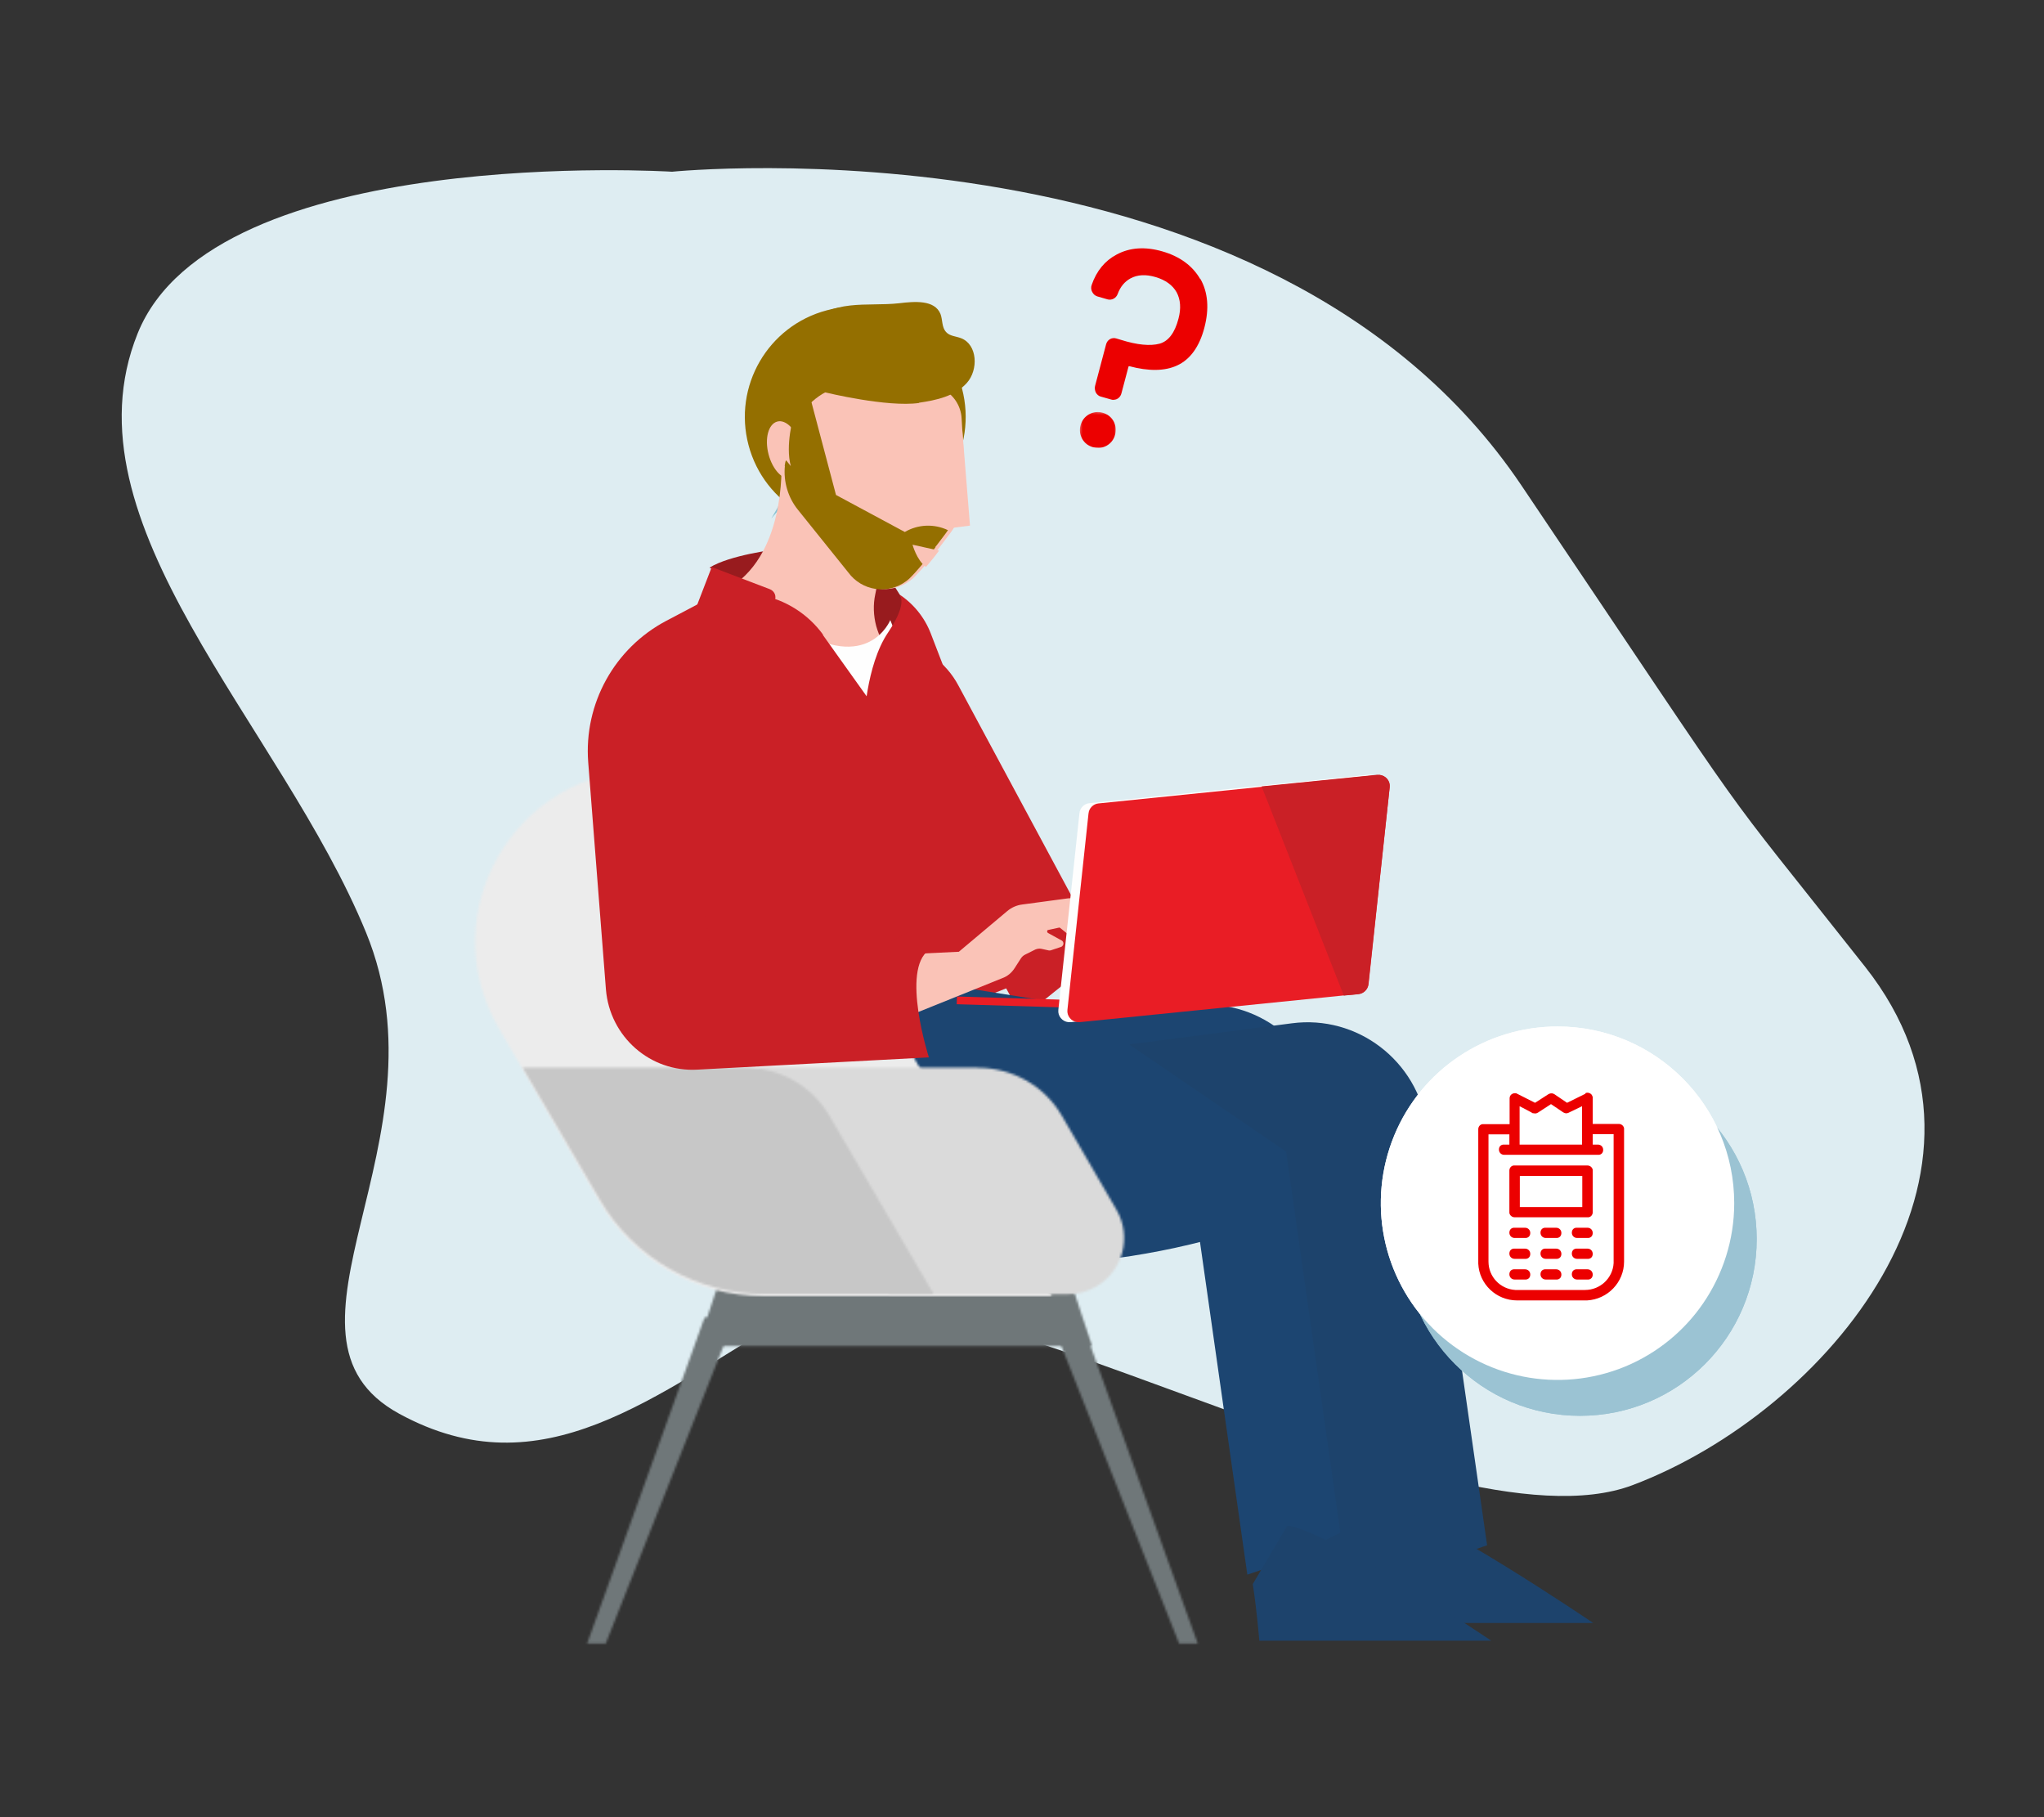 <?xml version="1.0" encoding="UTF-8"?>
<svg id="Layer_1" xmlns="http://www.w3.org/2000/svg" version="1.1" xmlns:xlink="http://www.w3.org/1999/xlink" viewBox="0 0 900 800">
  <rect x="0" y="0" width="900" height="800" fill="#333333" stroke="none"/>
  <!-- Generator: Adobe Illustrator 29.5.1, SVG Export Plug-In . SVG Version: 2.1.0 Build 141)  -->
  <defs>
    <style>
      .st0, .st1, .st2, .st3, .st4, .st5, .st6, .st7, .st8, .st9, .st10, .st11, .st12, .st13, .st14, .st15, .st16 {
        fill-rule: evenodd;
      }

      .st0, .st17 {
        fill: #ec0000;
      }

      .st1 {
        fill: #fac3b7;
      }

      .st2 {
        fill: #1d436c;
      }

      .st18 {
        mask: url(#mask-5);
      }

      .st3 {
        fill: #9bc3d3;
      }

      .st19 {
        fill: none;
        stroke: #e91d25;
        stroke-width: 3.4px;
      }

      .st4 {
        fill: #ececec;
      }

      .st20 {
        mask: url(#mask-1);
      }

      .st5 {
        fill: #88c3d3;
      }

      .st6 {
        fill: #6f7779;
      }

      .st21 {
        mask: url(#mask);
      }

      .st7 {
        fill: #fefefe;
      }

      .st8 {
        fill: #fff;
      }

      .st9 {
        fill: #ca2026;
      }

      .st22 {
        mask: url(#mask-21);
      }

      .st10 {
        fill: #981b1e;
      }

      .st23 {
        mask: url(#mask-61);
      }

      .st11 {
        fill: #e91d25;
      }

      .st12 {
        fill: #dadada;
      }

      .st13 {
        fill: #946f00;
      }

      .st14 {
        fill: #deedf2;
      }

      .st15 {
        fill: #1c4571;
      }

      .st16 {
        fill: #c7c7c7;
      }

      .st24 {
        mask: url(#mask-3);
      }

      .st25 {
        mask: url(#mask-41);
      }
    </style>
    <mask id="mask" x="304.8" y="562.4" width="178.5" height="32.7" maskUnits="userSpaceOnUse">
      <g id="mask-2">
        <polygon id="path-1" class="st8" points="316.4 564.9 307.2 592.6 480.8 592.6 471.7 564.9 316.4 564.9"/>
      </g>
    </mask>
    <mask id="mask-1" x="256" y="577.7" width="69.9" height="148.3" maskUnits="userSpaceOnUse">
      <g id="mask-4">
        <polygon id="path-3" class="st8" points="310.2 580.1 258.5 723.6 266.7 723.6 323.5 580.1 310.2 580.1"/>
      </g>
    </mask>
    <mask id="mask-21" data-name="mask-2" x="460" y="577.7" width="69.9" height="148.3" maskUnits="userSpaceOnUse">
      <g id="mask-6">
        <polygon id="path-5" class="st8" points="462.4 580.1 519.2 723.6 527.4 723.6 475.7 580.1 462.4 580.1"/>
      </g>
    </mask>
    <mask id="mask-3" x="206.8" y="336.6" width="258.8" height="236.5" maskUnits="userSpaceOnUse">
      <g id="mask-8">
        <path id="path-7" class="st8" d="M285.2,339c-58.4,0-94.9,63-65.7,113.4h0l44.4,76.6c15,25.8,42.5,41.6,72.3,41.6h127l-112.3-193.8c-13.6-23.4-38.6-37.8-65.6-37.8h0Z"/>
      </g>
    </mask>
    <mask id="mask-41" data-name="mask-4" x="331.2" y="467.6" width="166.2" height="104.6" maskUnits="userSpaceOnUse">
      <g id="mask-10">
        <path id="path-9" class="st8" d="M430.6,470h-97l57.9,99.8h78.5c4.4,0,8.7-1.1,12.5-3.3h0c11.9-6.8,16-22,9.1-33.9h0l-24-41.3c-7.6-13.2-21.7-21.2-37-21.2h0Z"/>
      </g>
    </mask>
    <mask id="mask-5" x="227.7" y="467.6" width="186" height="104.6" maskUnits="userSpaceOnUse">
      <g id="mask-12">
        <path id="path-11" class="st8" d="M327.9,470h-97.8l34.1,58.3c15,25.7,42.7,41.4,72.7,41.4h74.2l-45.9-78.5c-7.7-13.2-21.9-21.2-37.3-21.2h0Z"/>
      </g>
    </mask>
    <mask id="mask-61" data-name="mask-6" x="475.2" y="181.2" width="16.4" height="16.4" maskUnits="userSpaceOnUse">
      <g id="mask-14">
        <polygon id="path-13" class="st8" points="475.8 181.2 491.6 181.7 491 197.5 475.2 197 475.8 181.2"/>
      </g>
    </mask>
  </defs>
  <g id="_xD83D__xDD8D_-Visual">
    <g id="_x33_.3_x5F_Cibersegurança_x5F_Fraude_x5F_Ransomware_x5F_V3">
      <g id="Group-4">
        <g id="components_x2F_highlight_x2F_text-image-copy">
          <g id="Group-18">
            <path id="Fill-1" class="st14" d="M295.9,75.6s-201.6-12.6-235.3,71.2c-33.7,83.7,63,172,100.6,263.8,37.6,91.8-48.5,177.4,14.6,211.8,63.1,34.4,112.1-8.1,172.7-43.6,60.6-35.5,284.9,107.3,370.4,75,85.5-32.3,173.6-137.8,102.4-228.1-71.2-90.2-40.5-47.3-151.4-212C559.1,49,295.9,75.6,295.9,75.6"/>
            <g id="Group">
              <path id="Fill-10" class="st5" d="M355.8,192.8c-4.1,12.4-9.5,24.3-16.2,35.5,15.6-17.7,27.4-38.5,34.8-61,2.1-6.5,4.8-12.7,8-18.8-12.1,12.5-21.2,27.6-26.6,44.3"/>
              <path id="Fill-12" class="st10" d="M341.6,241.9s-20.2,2.4-29.2,8l25.4,11.5,3.8-19.5Z"/>
              <path id="Fill-14" class="st9" d="M357.1,274.9l38.4,7.4c11.3,2.2,21.1,9.3,26.5,19.5l63.4,117.9-35.3,28.3-49.6-90.4-43.5-82.7Z"/>
              <polygon id="Fill-16" class="st10" points="393.4 257.4 399.9 267.7 389.8 296.3 368.8 273.8 385.4 257.5 393.4 257.4"/>
              <polygon id="Fill-18" class="st9" points="408 297.5 310.4 296.3 338.8 426.8 390.9 455.8 454.4 430.6 423.3 313.3 408 297.5"/>
              <path id="Fill-20" class="st13" d="M329.6,196c6.9,26,33.6,41.4,59.5,34.5,25.9-6.8,41.3-33.4,34.5-59.4,0,0,0,0,0,0-6.9-26-33.6-41.4-59.5-34.5-25.9,6.8-41.4,33.4-34.5,59.4,0,0,0,0,0,0"/>
              <path id="Fill-22" class="st1" d="M324.1,256.6s33.4,43.4,66,59.2l4.1-26c-2.6-2.5-4.7-5.5-6.3-8.7-.4-.8-.8-1.6-1.1-2.5-.4-1-.7-2-1-3-1.2-4.6-1.4-9.4-.4-14l3.3-16.4.3-1.3-3-2.9-42-39.9s3,38.6-19.8,55.6"/>
              <path id="Fill-24" class="st7" d="M392,273s-9.7,24.1-42.7,3.1c0,0,5,62.7,6.4,63s45-.6,45-.6l5-31.5-13.7-34Z"/>
              <path id="Fill-26" class="st15" d="M376.8,551.9c7.1,2.4,14.5,3.8,22,3.9l39.8,1c35.4.9,70.7-3.9,104.6-14.1l10.4-3.1-9.9-85.7-207.7-33.2s-40.2,98.6,40.9,131.1"/>
              <path id="Fill-28" class="st1" d="M345.5,217l28.8,34.9c6.2,8.2,18,9.9,26.3,3.8.9-.6,1.7-1.3,2.4-2.1,3.2-3.3,6.1-6.7,8.9-10.3l6.3-8.3c.4-.6.8-1.1,1.2-1.7,1.4-2.1,2.5-4.3,3.4-6.6,1.8-4.6,2.6-9.6,2.3-14.6l-1.7-28c-.3-5.5-3.6-10.5-8.7-13-10.8-5.4-23.2-6.7-34.9-3.7-.9.2-1.8.5-2.7.8l-6.6,1.7c-4.8,1.2-9.2,3.6-12.8,6.8-2.9,2.6-5.3,5.8-7,9.3-1.2,2.5-2.1,5.2-2.5,8-.6,3.7-.5,7.4.3,11.1l-2-2.5c-1.3.3-.9,14.3-.9,14.3"/>
              <polygon id="Fill-30" class="st1" points="423.7 189.3 415.2 190.5 405.7 234.1 427.1 231.4 423.7 189.3"/>
              <path id="Fill-32" class="st9" d="M395.5,261.3s5.3,2.7-4.5,17.2c-9.8,14.5-10.6,39.8-10.6,39.8l16.8,28.6,26-33.3-13.4-34.8c-2.8-7.2-7.8-13.3-14.4-17.5"/>
              <path id="Fill-34" class="st9" d="M313.4,249.6l-6.9,17.9,17.8,15.1c2.5-7.2,7.8-13,14.7-16.1,2-.8,2.9-3,2.2-4.9-.4-1-1.2-1.8-2.2-2.2l-25.7-9.8Z"/>
              <path id="Fill-36" class="st1" d="M338.4,200c-1.8-6.9-.1-13.3,3.8-14.4,3.9-1.1,8.5,3.7,10.3,10.6,1.8,6.9.1,13.4-3.8,14.4-3.9,1.1-8.5-3.7-10.3-10.6"/>
              <path id="Fill-38" class="st15" d="M549.2,693.1l-27.6-193.9-69.1-47.2,71.6-9.3c28.8-3.8,55.3,16.4,59.5,45.4l26.5,184.4-60.8,20.7Z"/>
              <path id="Fill-40" class="st2" d="M593.9,700.9l-27.6-193.9-69.1-47.2,71.6-9.3c28.8-3.8,55.3,16.4,59.5,45.4l26.5,184.4-60.8,20.7Z"/>
              <path id="Fill-42" class="st13" d="M404.6,177.3c7.7-1.1,15.9-2.9,21.1-8.7,5.2-5.8,4.7-16.9-2.5-19.7-2.3-.9-5-.9-6.6-2.7-2-2.1-1.5-5.4-2.5-8-2.6-6.3-11.4-5.5-18.2-4.7-7.2.8-14.5.2-21.6,1-7.2.8-14.6,3.3-19.2,8.9-7.5,9.3-2.9,25.5,8.5,29.4,0,0,27.1,6.6,41.1,4.6"/>
              <path id="Fill-44" class="st13" d="M345.6,205.1c-.7,7,1.4,14,5.8,19.4l22.1,27.5c6,8.2,17.5,9.9,25.6,3.8.8-.6,1.6-1.3,2.3-2.1,1.8-1.8,3.4-3.8,5-5.6,1.3-1.6,2.5-3.2,3.7-4.7l1.8-2.5v-.2c.1,0,2.4-3.1,2.4-3.1l1.9-2.5c.4-.6.8-1.1,1.2-1.7-6.1-2.9-13.2-2.6-19,.8l-30.3-16.3-12.7-48-6,13.4s-3.7,12.6-1.2,21.9l-2-2.5c-.3,0-.5,1-.7,2.4"/>
              <path id="Fill-46" class="st1" d="M407.7,249.6c1.4-1.6,2.7-3.2,3.9-4.7l1.9-2.5-11.7-2.6s1.8,6.7,5.8,9.7"/>
              <path id="Fill-48" class="st2" d="M578.9,680.4c1.7,10.5,21,34.1,21,34.1h101.6s-73.3-49.7-89.4-50.6l-33.2,16.4Z"/>
              <line id="Stroke-50" class="st19" x1="473.8" y1="442" x2="421.3" y2="440.4"/>
              <path id="Fill-52" class="st1" d="M401.4,420l20.8-1,21.3-17.9c1.9-1.6,4.2-2.6,6.6-2.9l20.1-2.7c3.1-.4,6.1.9,7.9,3.5l5.4,7.9c.2.3.3.7.1,1.1l-.5,1.3c-.3.6-.9.9-1.5.6,0,0-.2,0-.3-.2l-.7-.5.8,1.6c.5.9.3,1.9-.4,2.7l-1.9,2.1c-.9.9-2.3,1-3.3.2l-9-7.3c-.2-.1-.4-.2-.6-.1l-4.6,1c-.4,0-.6.4-.5.8,0,.2.2.4.3.5l6,3.3c.8.4,1.1,1.4.6,2.2-.2.3-.5.6-.9.7l-4.5,1.5c-.3,0-.6.1-.9,0l-3.2-.7c-.9-.2-1.8,0-2.6.3l-4.4,2.2c-.9.4-1.6,1.1-2.1,1.9l-2.7,4.2c-1.3,2-3.1,3.5-5.3,4.3l-43.2,17.4,3.4-28Z"/>
              <path id="Fill-54" class="st7" d="M471.5,450l122.8-12.5c2.3-.2,4.2-2.1,4.4-4.4l9.3-86.6c.3-2.7-1.6-5.1-4.4-5.4-.4,0-.7,0-1.1,0l-122.8,12.5c-2.3.2-4.2,2.1-4.4,4.4l-9.3,86.6c-.3,2.7,1.7,5.1,4.4,5.4.3,0,.7,0,1,0"/>
              <path id="Fill-56" class="st11" d="M479.3,358l-9.3,86.6c-.3,2.7,1.7,5.1,4.4,5.4.3,0,.7,0,1,0l51.4-5.2,65.2-6.6,6.2-.6c2.3-.2,4.2-2.1,4.4-4.4l9.3-86.6c.3-2.7-1.7-5.1-4.4-5.4-.3,0-.7,0-1,0l-50.2,5.1-72.6,7.4c-2.3.2-4.2,2.1-4.4,4.4"/>
              <path id="Fill-58" class="st9" d="M555.5,346.2l36.2,92.1,6.3-.6c2.4-.2,4.2-2.1,4.5-4.4l9.4-86.8c.3-2.7-1.7-5.1-4.5-5.4-.4,0-.7,0-1.1,0l-50.9,5.1Z"/>
              <path id="Fill-60" class="st2" d="M551.6,697.4c1.7,10.5,2.9,24.9,2.9,24.9h102.1s-73.7-49.7-89.8-50.6l-15.2,25.7Z"/>
              <g id="Group-65">
                <g class="st21">
                  <polygon id="Fill-63" class="st6" points="483.3 562.4 304.8 562.4 304.8 595.1 483.3 595.1 483.3 562.4"/>
                </g>
              </g>
              <g id="Group-68">
                <g class="st20">
                  <polygon id="Fill-66" class="st6" points="325.9 577.7 256 577.7 256 726 325.9 726 325.9 577.7"/>
                </g>
              </g>
              <g id="Group-71">
                <g class="st22">
                  <polygon id="Fill-69" class="st6" points="460 726 529.9 726 529.9 577.7 460 577.7 460 726"/>
                </g>
              </g>
              <g id="Group-74">
                <g class="st24">
                  <polygon id="Fill-72" class="st4" points="206.8 573.1 465.6 573.1 465.6 336.6 206.8 336.6 206.8 573.1"/>
                </g>
              </g>
              <g id="Group-77">
                <g class="st25">
                  <polygon id="Fill-75" class="st12" points="331.2 572.2 497.4 572.2 497.4 467.6 331.2 467.6 331.2 572.2"/>
                </g>
              </g>
              <g id="Group-80">
                <g class="st18">
                  <polygon id="Fill-78" class="st16" points="227.7 572.2 413.6 572.2 413.6 467.6 227.7 467.6 227.7 572.2"/>
                </g>
              </g>
              <g id="Group-85">
                <path id="Fill-81" class="st9" d="M313.5,262.7l-20.1,10.6c-22.8,12-36.4,36.5-34.4,62.3l7.8,100c1.7,20.8,19.5,36.5,40.3,35.3l101.9-5.4s-12.4-38.6,0-47.2l-90.2,2.2-1.2-101.1-4.1-56.6Z"/>
                <path id="Fill-83" class="st9" d="M362.3,279.5l35.1,49.2,5.5,80.1-85.8,42.8-22.5-169,39.9-20.7c11.2,2,21.2,8.3,27.9,17.5"/>
              </g>
            </g>
            <g id="Group-11">
              <g id="Group-3">
                <g class="st23">
                  <path id="Fill-11" data-name="Fill-1" class="st0" d="M485.5,181.7c-2.1-.6-4.1-.3-6,.7-1.9,1.1-3.1,2.7-3.7,4.8-.6,2.1-.3,4.1.7,6,1.1,1.9,2.7,3.1,4.8,3.7.8.2,1.7.3,2.5.3,1.2,0,2.4-.4,3.5-1,1.9-1.1,3.1-2.7,3.7-4.8.6-2.1.3-4.1-.7-6-1.1-1.9-2.7-3.1-4.8-3.7"/>
                </g>
              </g>
              <path id="Fill-7" class="st0" d="M528.5,122.9c-3.4-5.9-9-10-16.6-12.2-7.6-2.2-14.4-1.8-20.3,1.4-5.1,2.7-8.8,7.2-10.9,13.3-.4,1-.3,2.2.2,3.1.5,1,1.3,1.7,2.3,2l4.5,1.3c1.8.5,3.7-.5,4.4-2.3,1.2-3.3,3.1-5.5,5.6-6.9,3.1-1.7,6.8-1.9,11.2-.6,4.3,1.3,7.4,3.5,9.2,6.7,1.7,3.2,2,7.1.8,11.6-1.6,6.2-4.4,9.9-8.3,11-4.1,1.1-9.8.6-17.1-1.7l-2-.6c-2-.6-4,.6-4.5,2.7l-4.8,18.1c-.3,1-.1,2.1.3,3,.5.9,1.3,1.6,2.2,1.8l4.6,1.3c.4.1.7.2,1.1.1,1.6,0,3-1.2,3.4-2.9l3.1-11.7c0-.1.2-.2.3-.2,8.6,2.3,15.7,2.2,21.1-.3,5.7-2.6,9.8-8.2,12-16.6,2.2-8.4,1.6-15.7-1.8-21.6"/>
            </g>
            <g id="Group-17">
              <path id="Caminho_11308-Copy-2" class="st3" d="M695.7,623.3c-43,0-77.8-34.8-77.8-77.8s34.8-77.8,77.8-77.8,77.8,34.8,77.8,77.8-34.8,77.8-77.8,77.8Z"/>
              <path id="Caminho_11309-Copy-2" class="st8" d="M763.6,529.7c0,16.1-5,31.4-13.7,44.1-8.3,12.1-20.1,21.9-34.3,27.8-29.1,12-62.5,5.4-84.8-16.9-22.3-22.3-28.9-55.7-16.9-84.8,12-29.1,40.4-48,71.9-48,43,0,77.8,34.8,77.8,77.8"/>
            </g>
            <g id="Group-171" data-name="Group-17">
              <path id="Caminho_11308-Copy-21" data-name="Caminho_11308-Copy-2" class="st3" d="M695.7,623.3c-43,0-77.8-34.8-77.8-77.8s34.8-77.8,77.8-77.8,77.8,34.8,77.8,77.8-34.8,77.8-77.8,77.8Z"/>
              <path id="Caminho_11309-Copy-21" data-name="Caminho_11309-Copy-2" class="st8" d="M763.6,529.7c0,16.1-5,31.4-13.7,44.1-8.3,12.1-20.1,21.9-34.3,27.8-29.1,12-62.5,5.4-84.8-16.9-22.3-22.3-28.9-55.7-16.9-84.8,12-29.1,40.4-48,71.9-48,43,0,77.8,34.8,77.8,77.8"/>
            </g>
            <g id="B.-Digital_x2C_--Tech-_x26_-Docs_x2F_a.-Devices_x2F_BA100-card-machine-_x7C_-DEVICES_x2C_-POS_x2C_-Point-of-sale_x2C_-TPV_x2C_-Terminal-Punto-de-Venta_x2C_-Datáfono_x2C_-contactless_x2C_-móvil_x2C_-Terminal_x2C_-dispositivo_x2C_-medio-de-pago_x2C_-tarjeta_x2C_-payment-method_x2C_-card_x2C_-mobile">
              <path id="icon-color" class="st17" d="M698,481.3c.7-.4,1.5-.3,2.2.1.6.3.9.9,1.1,1.6v.4s0,11.4,0,11.4h11.5c1.1,0,2.1.8,2.3,1.9v.4s0,58.3,0,58.3c0,9.1-7.2,16.6-16.3,17.1h-.9s-29.9,0-29.9,0c-9.2,0-16.7-7.2-17.1-16.2v-.9s0-58.3,0-58.3c0-1.1.8-2.1,1.9-2.2h.4s11.5,0,11.5,0v-11.4c0-.8.4-1.5,1.1-1.9.5-.3,1.2-.4,1.8-.3l.4.2,7.9,4,5.9-3.8c.7-.4,1.5-.5,2.2-.2l.4.2,5.6,3.8,8.1-4ZM664.6,499.4h-9.2v56c0,6.7,5.2,12.1,11.8,12.5h.8s29.9,0,29.9,0c6.7,0,12.2-5.2,12.6-11.8v-.8s0-56,0-56h-9.2v4.6h2.3c1.3,0,2.3,1,2.3,2.3s-.8,2.1-1.9,2.2h-.4s-41.3,0-41.3,0c-1.3,0-2.3-1-2.3-2.3s.8-2.1,1.9-2.2h.4s2.3,0,2.3,0v-4.6ZM671.5,558.8c1.3,0,2.3,1,2.3,2.3s-.8,2.1-1.9,2.2h-.4s-4.6,0-4.6,0c-1.3,0-2.3-1-2.3-2.3s.8-2.1,1.9-2.2h.4s4.6,0,4.6,0ZM685.2,558.8c1.3,0,2.3,1,2.3,2.3s-.8,2.1-1.9,2.2h-.4s-4.6,0-4.6,0c-1.3,0-2.3-1-2.3-2.3s.8-2.1,1.9-2.2h.4s4.6,0,4.6,0ZM699,558.8c1.3,0,2.3,1,2.3,2.3s-.8,2.1-1.9,2.2h-.4s-4.6,0-4.6,0c-1.3,0-2.3-1-2.3-2.3s.8-2.1,1.9-2.2h.4s4.6,0,4.6,0ZM671.5,549.7c1.3,0,2.3,1,2.3,2.3s-.8,2.1-1.9,2.2h-.4s-4.6,0-4.6,0c-1.3,0-2.3-1-2.3-2.3s.8-2.1,1.9-2.2h.4s4.6,0,4.6,0ZM685.2,549.7c1.3,0,2.3,1,2.3,2.3s-.8,2.1-1.9,2.2h-.4s-4.6,0-4.6,0c-1.3,0-2.3-1-2.3-2.3s.8-2.1,1.9-2.2h.4s4.6,0,4.6,0ZM699,549.7c1.3,0,2.3,1,2.3,2.3s-.8,2.1-1.9,2.2h-.4s-4.6,0-4.6,0c-1.3,0-2.3-1-2.3-2.3s.8-2.1,1.9-2.2h.4s4.6,0,4.6,0ZM671.5,540.5c1.3,0,2.3,1,2.3,2.3s-.8,2.1-1.9,2.2h-.4s-4.6,0-4.6,0c-1.3,0-2.3-1-2.3-2.3s.8-2.1,1.9-2.2h.4s4.6,0,4.6,0ZM685.2,540.5c1.3,0,2.3,1,2.3,2.3s-.8,2.1-1.9,2.2h-.4s-4.6,0-4.6,0c-1.3,0-2.3-1-2.3-2.3s.8-2.1,1.9-2.2h.4s4.6,0,4.6,0ZM699,540.5c1.3,0,2.3,1,2.3,2.3s-.8,2.1-1.9,2.2h-.4s-4.6,0-4.6,0c-1.3,0-2.3-1-2.3-2.3s.8-2.1,1.9-2.2h.4s4.6,0,4.6,0ZM699,513.1c1.1,0,2.1.8,2.3,1.9v.4s0,18.3,0,18.3c0,1.1-.8,2.1-1.9,2.2h-.4s-32.1,0-32.1,0c-1.1,0-2.1-.8-2.3-1.9v-.4s0-18.3,0-18.3c0-1.1.8-2.1,1.9-2.2h.4s32.1,0,32.1,0ZM696.7,517.7h-27.5v13.7h27.5v-13.7ZM682.9,486.1l-5.7,3.7c-.6.4-1.3.5-1.9.3h-.4c0-.1-5.8-3.1-5.8-3.1v16.9h27.5v-16.9l-6,2.9c-.6.3-1.3.3-1.9,0l-.4-.2-5.5-3.7Z"/>
            </g>
          </g>
        </g>
      </g>
    </g>
  </g>
</svg>